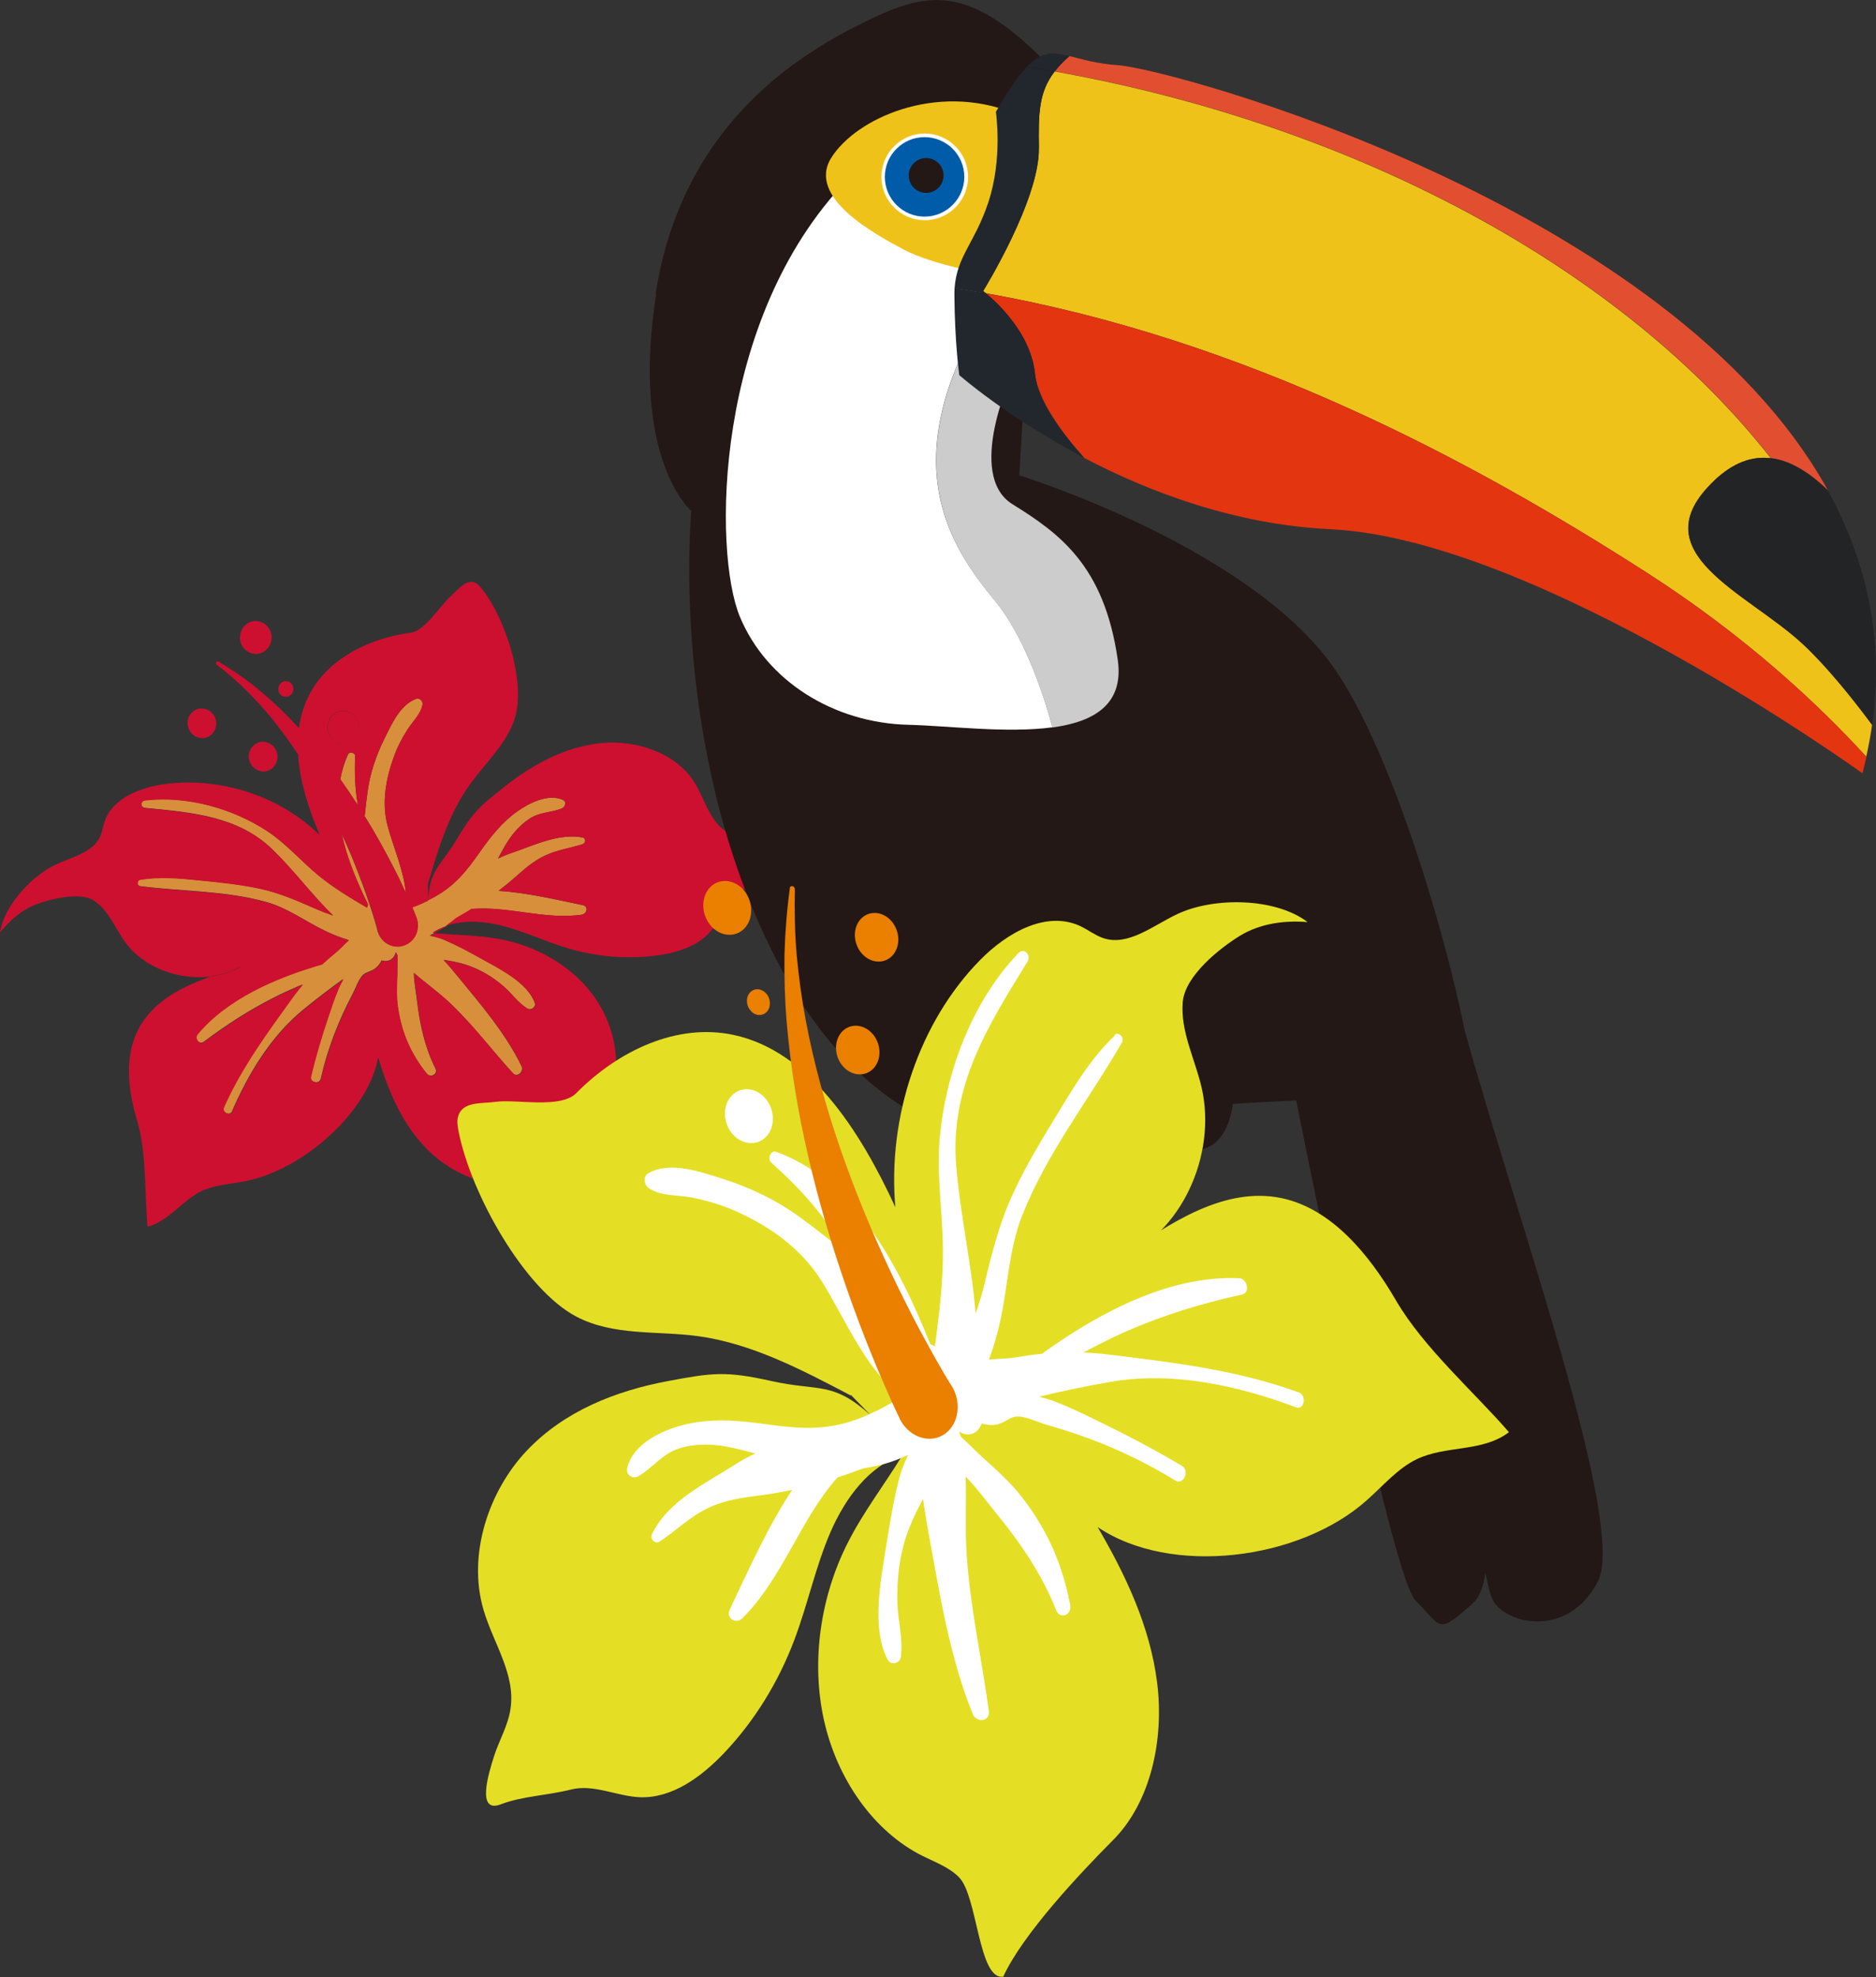 <?xml version="1.0" encoding="UTF-8"?>
<svg id="_イヤー_2" data-name="レイヤー 2" xmlns="http://www.w3.org/2000/svg" viewBox="0 0 119.45 125.87">
  <rect x="0" y="0" width="119.45" height="125.87" fill="#333333" stroke="none"/>
  <defs>
    <style>
      .cls-1 {
        fill: #005ca9;
      }

      .cls-2 {
        fill: #e4df24;
      }

      .cls-3 {
        fill: #ea7f00;
      }

      .cls-4 {
        fill: #fff;
      }

      .cls-5 {
        fill: #efc21a;
      }

      .cls-6 {
        fill: #ccc;
      }

      .cls-7 {
        fill: #cd1030;
      }

      .cls-8 {
        fill: #d78f3c;
      }

      .cls-9 {
        fill: #e33510;
      }

      .cls-10 {
        fill: #e24f30;
      }

      .cls-11 {
        fill: #231815;
      }

      .cls-12 {
        fill: #22272d;
      }

      .cls-13 {
        fill: #232426;
      }
    </style>
  </defs>
  <g id="_イヤー_1-2" data-name="レイヤー 1">
    <g>
      <g>
        <path class="cls-8" d="M24.48,47.02c.44-.89,.99-2.15,2.01-2.53,.25-.09,.45,.16,.41,.37-.12,.61-.6,1.04-.94,1.56-.36,.55-.66,1.14-.88,1.75-.51,1.4-.79,2.94-.4,4.4,.35,1.32,1.03,2.83,1.16,4.27-.14-.3-.28-.6-.42-.9-.39-.79-.8-1.57-1.23-2.34-.31-.55-.63-1.1-.97-1.64,.05-.51,.11-1.03,.18-1.53,.16-1.19,.54-2.33,1.08-3.41Z"/>
        <path class="cls-8" d="M28.27,59.82c.8,.34,1.58,.76,2.33,1.18,1.19,.66,2.99,1.54,3.45,2.85,.09,.24-.23,.49-.47,.35-.6-.36-.97-.94-1.49-1.39-.74-.65-1.59-1.15-2.55-1.44-.45-.13-.88-.21-1.3-.27,.3,.33,.58,.66,.85,.99,1.48,1.8,3.12,3.71,4.12,5.79,.15,.32-.27,.75-.56,.43-1.36-1.49-2.53-3.07-4.01-4.47-.73-.69-1.54-1.26-2.29-1.91,0,.02,0,.03,0,.05,.02,.63,.15,1.26,.22,1.88,.17,1.4,.5,2.87,1.15,4.15,.18,.36-.3,.64-.56,.32-1.01-1.26-1.57-2.56-1.82-4.12-.12-.75-.08-1.46-.05-2.22,.01-.4,0-.79,.01-1.18-.04-.07-.07-.13-.1-.2-.03,.1-.06,.2-.12,.28-.14,.22-.41,.33-.68,.27h-.04s-.04-.02-.06-.03c-.09,.19-.22,.36-.38,.49-.26,.22-.59,.24-.8,.43-.28,.26-.47,.84-.65,1.18-.93,1.76-1.61,3.51-2.05,5.44-.09,.38-.72,.23-.63-.15,.31-1.3,.69-2.57,1.12-3.84,.2-.6,.4-1.2,.65-1.79,.03-.08,.16-.31,.29-.57-.86,.62-1.71,1.27-2.52,1.93-2.09,1.7-3.53,4.12-4.56,6.49-.14,.33-.67,.06-.52-.27,1.13-2.54,2.75-4.73,4.38-6.99,.21-.28,.42-.56,.64-.82-.63,.27-1.25,.54-1.85,.85-1.58,.8-3.04,1.75-4.44,2.8-.31,.23-.62-.23-.41-.48,1.88-2.25,4.97-3.6,7.93-4.45,.27-.25,.55-.49,.84-.73,.3-.24,.57-.55,.86-.81-.49-.15-.97-.33-1.45-.56-1.29-.61-2.4-1.47-3.79-1.86-2.6-.73-5.37-.67-8.04-1.01-.22-.03-.23-.38,0-.42,1.25-.2,2.49-.09,3.74,.04,1.31,.13,2.63,.26,3.91,.54,1.22,.27,2.33,.75,3.46,1.25,.39,.17,.78,.32,1.17,.45-1.36-1.32-2.45-2.83-3.86-4.2-2.18-2.12-5.15-2.36-8.09-2.64-.34-.03-.35-.45-.01-.49,2.67-.3,5.55,.51,7.75,1.95,1.22,.8,2.14,1.89,3.24,2.8,.95,.79,2.04,1.44,3.12,2.08,.03-.07,.05-.14,.07-.21-.7-1.41-1.34-2.94-1.67-4.49,.22,.48,.43,.96,.64,1.45,.32,.78,.62,1.56,.9,2.35,.14,.4,.27,.79,.4,1.19l.18,.59c.06,.19,.12,.4,.16,.58,.01,.05,.03,.11,.05,.16,.27,.7,1.03,1.04,1.7,.76,.67-.27,.99-1.06,.72-1.76h0c-.09-.24-.17-.43-.26-.64,.34-.12,.68-.27,1.01-.43v.08s0-.06,0-.09c.12-.06,.24-.12,.37-.19,1.36-.74,2.09-1.69,2.95-2.91,.67-.95,1.4-1.88,2.38-2.57,.75-.53,1.96-1.13,2.87-.73,.28,.12,.17,.47-.06,.56-.72,.28-1.4,.21-2.08,.67-.66,.45-1.14,1.04-1.53,1.71-.15,.26-.3,.53-.44,.8,.29-.14,.59-.27,.91-.37,1.37-.47,2.97-1.25,4.46-.97,.24,.05,.22,.36,.01,.43-.8,.26-1.59,.36-2.36,.71-.77,.36-1.33,.86-1.95,1.41-.33,.29-.68,.57-1.04,.85,1.83,.12,3.68,.56,5.36,.91,.39,.08,.27,.56-.07,.61-2.34,.33-4.67-.55-6.96-.37-.34,.21-.68,.41-1.02,.6-.21,.18-.44,.35-.67,.51-.29,.1-.57,.23-.84,.4,.05,0,.1,0,.15,.01-.11,.06-.22,.12-.33,.17,.31,.06,.61,.14,.9,.26Z"/>
        <path class="cls-8" d="M22.61,48.14c-.04,1.07-.01,2.11,.18,3.13-.36-.56-.74-1.12-1.12-1.66,.1-.53,.25-1.06,.49-1.58,.09-.21,.47-.11,.46,.11Z"/>
        <path class="cls-7" d="M13.41,62.15c.64-.23,1.3-.43,1.95-.62-.6,.33-1.26,.54-1.95,.62Z"/>
        <path class="cls-7" d="M30.08,57.86c2.29-.19,4.62,.7,6.96,.37,.34-.05,.47-.53,.07-.61-1.68-.35-3.53-.79-5.36-.91,.36-.27,.71-.55,1.04-.85,.62-.55,1.18-1.05,1.95-1.41,.77-.36,1.56-.46,2.36-.71,.21-.07,.23-.39-.01-.43-1.49-.28-3.09,.5-4.46,.97-.31,.11-.62,.23-.91,.37,.14-.27,.29-.53,.44-.8,.39-.66,.87-1.26,1.53-1.71,.68-.46,1.36-.39,2.08-.67,.23-.09,.34-.43,.06-.56-.91-.4-2.12,.2-2.87,.73-.98,.69-1.71,1.62-2.38,2.57-.86,1.22-1.59,2.17-2.95,2.91-.12,.07-.24,.13-.37,.19,.1-1.98,.78-2.13,1.84-3.91,1.01-1.69,1.44-2.07,3.01-3.31,1.76-1.39,3.83-2.54,6.11-2.78,2.28-.24,4.8,.62,5.98,2.47,.7,1.11,.98,2.56,2.15,3.23,.58,.33,1.28,.4,1.92,.63,.63,.23,2.22,.81,1.22,1.37-.88,.49-1.58,1.25-2.46,1.87-.83,.59-1.12,1.63-1.77,2.39-.88,1.03-2.35,1.45-3.75,1.59-1.8,.19-3.64,.02-5.37-.5-1.44-.43-2.79-1.09-4.25-1.45-1.15-.28-2.43-.35-3.52,.03,.23-.16,.46-.33,.67-.51,.34-.19,.68-.39,1.02-.6Z"/>
        <path class="cls-7" d="M27.27,57.33h0s0,.05,0,.08v-.08Z"/>
        <path class="cls-7" d="M28.39,58.97c-.22,.15-.45,.29-.68,.41-.05,0-.1,0-.15-.01,.26-.17,.54-.3,.84-.4Z"/>
        <path class="cls-7" d="M0,59.37c.61-.78,1.4-1.47,2.36-1.82,.96-.35,2.77-.78,3.62-.22,.95,.63,1.34,1.76,2.01,2.67,1.18,1.61,3.39,2.41,5.43,2.16,.64-.23,1.3-.43,1.95-.62-.6,.33-1.26,.54-1.95,.62-1.8,.64-3.5,1.52-4.44,3.06-1.11,1.81-.86,4.09-.25,6.11,.61,2.02,.47,4.68,.67,6.76,1.37-.36,2.19-1.68,3.46-2.28,.82-.38,1.77-.43,2.67-.6,3.72-.69,7.91-4.39,8.55-7.9,.61,2.03,1.44,4.06,2.92,5.65s3.73,2.68,5.95,2.39c1.88-.24,5.38-.6,7.23-.19,.83-.69-1.67-2.76-1.68-3.8,0-.57,.24-1.12,.42-1.66,.69-2.15,.18-4.58-1.21-6.42-1.39-1.84-3.59-3.08-5.95-3.51-1.33-.24-2.69-.24-4.04-.36-.11,.06-.22,.12-.33,.17,.31,.06,.61,.14,.9,.26,.8,.34,1.58,.76,2.33,1.18,1.19,.66,2.99,1.54,3.45,2.85,.09,.24-.23,.49-.47,.35-.6-.36-.97-.94-1.49-1.39-.74-.65-1.59-1.15-2.55-1.44-.45-.13-.88-.21-1.3-.27,.3,.33,.58,.66,.85,.99,1.48,1.8,3.12,3.71,4.12,5.79,.15,.32-.27,.75-.56,.43-1.36-1.49-2.53-3.07-4.01-4.47-.73-.69-1.54-1.26-2.29-1.91,0,.02,0,.03,0,.05,.02,.63,.15,1.26,.22,1.88,.17,1.4,.5,2.87,1.15,4.15,.18,.36-.3,.64-.56,.32-1.01-1.26-1.57-2.56-1.82-4.12-.12-.75-.08-1.46-.05-2.22,.01-.4,0-.79,.01-1.18-.04-.07-.07-.13-.1-.2-.03,.1-.06,.2-.12,.28-.14,.22-.41,.33-.68,.27h-.04s-.04-.02-.06-.03c-.09,.19-.22,.36-.38,.49-.26,.22-.59,.24-.8,.43-.28,.26-.47,.84-.65,1.18-.93,1.76-1.61,3.51-2.05,5.44-.09,.38-.72,.23-.63-.15,.31-1.3,.69-2.57,1.12-3.84,.2-.6,.4-1.2,.65-1.79,.03-.08,.16-.31,.29-.57-.86,.62-1.71,1.27-2.52,1.93-2.09,1.7-3.53,4.12-4.56,6.49-.14,.33-.67,.06-.52-.27,1.13-2.54,2.75-4.73,4.38-6.99,.21-.28,.42-.56,.64-.82-.63,.27-1.25,.54-1.85,.85-1.58,.8-3.04,1.75-4.44,2.8-.31,.23-.62-.23-.41-.48,1.88-2.25,4.97-3.6,7.93-4.45,.27-.25,.55-.49,.84-.73,.3-.24,.57-.55,.86-.81-.49-.15-.97-.33-1.45-.56-1.29-.61-2.4-1.47-3.79-1.86-2.6-.73-5.37-.67-8.04-1.01-.22-.03-.23-.38,0-.42,1.25-.2,2.49-.09,3.74,.04,1.31,.13,2.63,.26,3.91,.54,1.22,.27,2.33,.75,3.46,1.25,.39,.17,.78,.32,1.17,.45-1.36-1.32-2.45-2.83-3.86-4.2-2.18-2.12-5.15-2.36-8.09-2.64-.34-.03-.35-.45-.01-.49,2.67-.3,5.55,.51,7.75,1.95,1.22,.8,2.14,1.89,3.24,2.8,.95,.79,2.04,1.44,3.12,2.08,.03-.07,.05-.14,.07-.21-.7-1.41-1.34-2.94-1.67-4.49,.22,.48,.43,.96,.64,1.45,.32,.78,.62,1.56,.9,2.35,.14,.4,.27,.79,.4,1.19l.18,.59c.06,.19,.12,.4,.16,.58,.01,.05,.03,.11,.05,.16,.27,.7,1.03,1.04,1.7,.76,.67-.27,.99-1.06,.72-1.76h0c-.09-.24-.17-.43-.26-.64,.34-.12,.68-.27,1.01-.43l-.03-1.05c.64-2.19,1.31-4.43,2.65-6.31,1.01-1.42,2.41-2.66,2.9-4.3,.69-2.29-.6-6.3-2.12-8.21-.12-.15-.25-.31-.43-.38-.58-.23-1.06,.44-1.52,.84-.68,.59-1.65,2.23-2.57,2.35-2.51,.32-5.01,1.53-6.26,3.59-.47,.78-.74,1.62-.86,2.48-.35-.38-.7-.75-1.06-1.1-.62-.6-1.27-1.17-1.94-1.7-.68-.52-1.39-1-2.12-1.43-.05-.03-.11-.02-.14,.03-.04,.05-.02,.12,.02,.16h0c.67,.51,1.31,1.06,1.9,1.65,.59,.59,1.16,1.21,1.69,1.87,.57,.71,1.1,1.44,1.6,2.2,.11,1.74,.69,3.52,1.38,5.14-2.47-2.45-6.22-3.7-9.77-3.27-1.65,.2-3.45,.93-3.94,2.42-.1,.31-.14,.65-.28,.95-.47,1.02-1.82,1.29-2.87,1.79-1.55,.74-3.31,2.71-3.5,4.33Zm23.22-7.41c.05-.51,.11-1.03,.18-1.53,.16-1.19,.54-2.33,1.08-3.41,.44-.89,.99-2.15,2.01-2.53,.25-.09,.45,.16,.41,.37-.12,.61-.6,1.04-.94,1.56-.36,.55-.66,1.14-.88,1.75-.51,1.4-.79,2.94-.4,4.4,.35,1.32,1.03,2.83,1.16,4.27-.14-.3-.28-.6-.42-.9-.39-.79-.8-1.57-1.23-2.34-.31-.55-.63-1.1-.97-1.64Zm-1.56-2.36c.1-.53,.25-1.06,.49-1.58,.09-.21,.47-.11,.46,.11-.04,1.07-.01,2.11,.18,3.13-.36-.56-.74-1.12-1.12-1.66Zm-.81-3.28c-.01-.58,.43-1.06,.98-1.07,.56,0,1.02,.45,1.03,1.03,.01,.58-.43,1.06-.98,1.07-.56,0-1.02-.45-1.03-1.03Z"/>
        <path class="cls-7" d="M12.88,46.99c-.5,0-.92-.41-.94-.93-.01-.52,.39-.96,.89-.96,.5,0,.92,.41,.94,.93,.01,.52-.39,.96-.89,.96Z"/>
        <path class="cls-7" d="M16.31,41.63c-.56,0-1.02-.45-1.03-1.03-.01-.58,.43-1.06,.98-1.07,.56,0,1.02,.45,1.03,1.03,.01,.58-.43,1.06-.98,1.07Z"/>
        <path class="cls-7" d="M16.73,47.22c.5,0,.92,.41,.94,.93,.01,.52-.39,.96-.89,.96-.5,0-.92-.41-.94-.93-.01-.52,.39-.96,.89-.96Z"/>
        <path class="cls-7" d="M18.21,44.36c-.27,0-.49-.21-.49-.49,0-.28,.2-.5,.47-.51,.27,0,.49,.21,.49,.49,0,.28-.2,.5-.47,.51Z"/>
        <path class="cls-7" d="M21.84,45.26c.56,0,1.02,.45,1.03,1.03,.01,.58-.43,1.06-.98,1.07-.56,0-1.02-.45-1.03-1.03-.01-.58,.43-1.06,.98-1.07Z"/>
      </g>
      <g>
        <path class="cls-11" d="M41.75,18.68c1.65-10.53,8.83-15.05,13.02-17.14,4.19-2.09,6.88-2.84,12.39,3.01l-1.77,17.4-.49,8.31s15.01,4.64,20.25,12.57c3.62,5.48,6.88,16.62,8.11,22.77h0c3.35,12.06,10.34,31.51,8.47,35.1-1.88,3.58-5.8,2.73-6.66,1.19-.16-.29-.33-.93-.49-1.77-.12,.87-.37,1.56-.8,1.94-2.29,2.05-1.94,1.54-3.65-.17-1.39-1.39-5.96-23.67-7.6-31.84-1.38,.07-2.76,.14-4.03,.22-.25,1.79-1.07,2.94-2.46,2.94-1.06,0-2.84-1.41-4.1-2.56-.93-.07-4.79-.32-5.18,.47-.45,.9-2.84,1.5-5.21,1.05-2.37-.45-7.65-2.77-11.83-10.54-7.23-13.44-5.7-29.1-5.7-29.1,0,0-3.89-3.29-2.24-13.83Z"/>
        <path class="cls-6" d="M62.82,19.63l1.65,4.12s-3.03,6.47,0,8.35c3.03,1.88,5.84,3.93,6.7,9.9,.41,2.85-1.52,3.95-4.16,4.31-.71-2.67-1.95-5.97-3.61-7.99-2.86-3.49-6.57-8.84-.58-18.69Z"/>
        <path class="cls-4" d="M53.93,11.46l6.85,3.05,2.04,5.11c-6,9.85-2.29,15.2,.58,18.69,1.65,2.01,2.9,5.32,3.61,7.99-2.9,.39-6.65-.1-9.15-.16-4.78-.11-9.05-2.79-10.75-6.88-1.71-4.1-1.71-18.94,6.83-27.8Z"/>
        <path class="cls-5" d="M64.47,7.17c-4.87-1.92-9.98,.36-11.55,2.89-1.56,2.53,2.83,4.87,4.63,5.83,1.8,.96,5.29,1.56,5.29,1.56l1.62-8.12v-2.16Z"/>
        <path class="cls-10" d="M67.16,4.55c.25-.32,.55-.65,.94-.98,.77,.19,1.72,.49,3.09,.58,3.39,.24,35.09,8.8,45.19,27.05-1.21-1.17-2.41-1.89-3.62-2.04-9.32-11.9-26.09-21.13-45.6-24.62Z"/>
        <path class="cls-5" d="M66.15,9.43c-.04-2.25,0-3.58,1-4.88,19.5,3.49,36.28,12.72,45.6,24.62-1.21-.15-2.41,.29-3.61,1.43-4.81,4.57,2.1,7.1,5.65,10.4,1.47,1.37,3.06,3.33,4.41,5.14-.09,.67-.22,1.34-.37,2.03-2.91-3.18-7.53-7.58-13.98-11.72-11.17-7.17-25.57-14.86-42.07-17.78-.12-.1-.19-.15-.19-.15,0,0,3.61-5.83,3.55-9.11Z"/>
        <path class="cls-13" d="M109.14,30.6c1.2-1.14,2.41-1.58,3.61-1.43,1.2,.15,2.41,.87,3.62,2.04,2.44,4.41,3.62,9.38,2.84,14.94-1.35-1.82-2.94-3.77-4.41-5.14-3.55-3.31-10.46-5.83-5.65-10.4Z"/>
        <path class="cls-9" d="M62.79,18.68c16.5,2.92,30.9,10.61,42.07,17.78,6.44,4.14,11.07,8.53,13.98,11.72-.08,.35-.16,.7-.25,1.05,0,0-20.67-14.92-33.88-15.54-6.06-.29-11.54-2.37-15.68-4.54-1.36-1.53-2.94-3.63-3.12-5.33-.26-2.59-2.45-4.58-3.11-5.12Z"/>
        <path class="cls-12" d="M62.79,18.68c.66,.55,2.86,2.54,3.11,5.12,.17,1.71,1.75,3.81,3.12,5.33-4.89-2.56-7.94-5.25-7.94-5.25,0,0-.29-2.07-.31-5.08,0-.16,0-.31,.01-.46,.67,.1,1.34,.21,2.01,.33Z"/>
        <path class="cls-12" d="M66.15,9.43c.06,3.28-3.55,9.11-3.55,9.11,0,0,.07,.05,.19,.15-.67-.12-1.34-.23-2.01-.33,.14-2.06,1.28-2.87,2.15-5.48,.93-2.8,.48-5.76,.48-5.76,.81-1.39,1.43-2.3,1.97-2.86,.59,.09,1.19,.2,1.77,.3-1,1.3-1.04,2.63-1,4.88Z"/>
        <path class="cls-12" d="M67.16,4.55c-.59-.11-1.18-.21-1.77-.3,.95-.99,1.65-.94,2.71-.68-.38,.33-.69,.65-.94,.98Z"/>
        <g>
          <path class="cls-1" d="M56.23,11.26c0,1.46,1.18,2.65,2.65,2.65,1.46,0,2.65-1.18,2.65-2.65s-1.18-2.65-2.65-2.65c-1.46,0-2.65,1.18-2.65,2.65Z"/>
          <path class="cls-4" d="M56.12,11.26c0-1.52,1.24-2.76,2.76-2.76s2.76,1.24,2.76,2.76-1.24,2.76-2.76,2.76c-1.52,0-2.76-1.24-2.76-2.76Zm.22,0c0,1.4,1.14,2.53,2.53,2.53s2.53-1.14,2.53-2.53c0-1.4-1.14-2.53-2.53-2.53-1.4,0-2.53,1.14-2.53,2.53Z"/>
        </g>
        <path class="cls-11" d="M57.86,11.17c0,.61,.5,1.11,1.11,1.11s1.11-.5,1.11-1.11c0-.61-.5-1.11-1.11-1.11s-1.11,.5-1.11,1.11Z"/>
      </g>
      <g>
        <path class="cls-2" d="M54.18,88.84c-3.14-1.65-6.34-3.33-9.78-3.79-2.59-.34-5.33,0-7.69-1.23-3.29-1.71-6.72-7.78-7.51-11.79-.06-.32-.12-.65-.03-.96,.28-.98,1.5-.8,2.4-.93,1.31-.18,4.12,.46,5.12-.55,2.72-2.75,6.45-4.47,10.01-3.71,4.81,1.02,8.05,6.06,10.31,10.97-.51-5.78,1.54-11.8,5.37-15.71,1.77-1.81,4.31-3.22,6.48-2.15,.46,.23,.88,.55,1.36,.72,1.61,.56,3.2-.8,4.76-1.53,2.3-1.08,6.22-1.05,8.28,.52-1.47-.12-3.01,.08-4.31,.87-1.3,.8-3.49,2.54-3.64,4.21-.16,1.88,.78,3.63,1.2,5.45,1,4.34-1.37,9.35-5.13,10.8,3.12-2.21,6.62-4.51,10.22-3.76,3.14,.66,5.54,3.51,7.29,6.52,1.76,3.01,4.96,5.81,7.19,8.38-1.69,1.29-3.99,.82-5.87,1.72-1.21,.58-2.15,1.7-3.19,2.62-4.28,3.82-12.48,4.85-17.13,1.7,1.77,3.03,3.34,6.32,3.79,9.92,.45,3.6-.4,7.59-2.81,10.01-2.04,2.05-5.73,5.95-6.99,8.69-1.58,.25-1.63-5.14-2.82-6.33-.65-.65-1.51-.95-2.31-1.35-3.13-1.56-5.46-4.91-6.29-8.67-.83-3.76-.2-7.87,1.51-11.25,1-1.98,2.34-3.71,3.49-5.59-2.09,.64-3.62,2.69-4.58,4.89-.95,2.2-1.45,4.61-2.3,6.86-1.02,2.71-2.55,5.17-4.45,7.18-1.48,1.56-3.33,2.9-5.35,2.84-1.49-.05-2.97-.86-4.43-.49-1.55,.39-3.07,.41-4.46,.94-1.58,.61-.77-2-.44-3.04,.33-1.04,.91-1.98,1.06-3.07,.32-2.19-1.1-4.15-1.72-6.26-1.04-3.53,.33-7.58,2.74-10.13,2.41-2.55,5.68-3.81,8.93-4.43,2.91-.55,3.75-.66,6.64-.02,3.09,.69,3.88-.02,6.34,2.18l-1.27-1.3Z"/>
        <path class="cls-4" d="M70.98,65.93c-1.4,1.31-2.43,2.97-3.45,4.65-1.07,1.76-2.17,3.53-3.04,5.43-.84,1.8-1.32,3.71-1.79,5.66-.16,.67-.36,1.31-.58,1.95-.25-3.14-.97-6.19-1.24-9.45-.41-5.06,2.1-8.99,4.53-12.93,.28-.45-.2-.94-.56-.57-2.85,2.96-4.61,7.41-5.01,11.73-.22,2.39,.18,4.75,.2,7.13,.02,2.05-.24,4.12-.51,6.17-.1-.04-.2-.09-.3-.14-2.04-5.1-4.9-10.48-9.82-12.24-.33-.12-.57,.45-.3,.69,1.85,1.66,3.5,3.43,4.69,5.72-.91-.77-1.85-1.49-2.78-2.18-1.53-1.13-3.2-1.93-4.95-2.49-1.43-.45-3.42-1.18-4.81-.36-.34,.2-.24,.74,.04,.93,.81,.54,1.76,.42,2.68,.59,.97,.18,1.93,.47,2.85,.87,2.1,.94,4.13,2.32,5.46,4.42,1.51,2.39,2.86,5.79,5.13,7.36-.8,.56-1.67,1.01-2.62,1.39-2.13,.85-3.91,.7-6.13,.39-1.72-.24-3.49-.38-5.2,.07-1.31,.34-3.14,1.16-3.53,2.72-.12,.48,.38,.73,.7,.54,.99-.58,1.55-1.49,2.72-1.81,1.14-.32,2.27-.24,3.4,.02,.45,.1,.89,.22,1.33,.34-.44,.2-.87,.43-1.28,.7-1.82,1.17-4.22,2.26-5.29,4.41-.17,.35,.21,.68,.49,.49,1.05-.7,1.9-1.56,3.03-2.11,1.14-.55,2.24-.68,3.45-.84,.65-.08,1.3-.2,1.95-.34-1.57,2.38-2.8,5.15-3.97,7.61-.27,.58,.4,.95,.77,.59,2.57-2.51,3.73-6.37,6.09-8.99,.56-.18,1.11-.38,1.65-.58,.99-.14,1.94-.42,2.84-.85-.21,.45-.41,.91-.54,1.4-.36,1.36-.6,2.79-.82,4.19-.35,2.2-1.02,5.41,.06,7.44,.2,.38,.78,.27,.84-.18,.15-1.14-.18-2.24-.22-3.39-.05-1.64,.15-3.24,.73-4.75,.27-.7,.59-1.32,.9-1.91,.1,.73,.23,1.45,.35,2.15,.7,3.84,1.36,7.98,2.82,11.55,.22,.55,1.12,.51,1.02-.22-.46-3.34-1.18-6.55-1.41-9.94-.11-1.66-.01-3.31-.06-4.96,.02,.02,.04,.04,.06,.06,.7,.73,1.32,1.59,1.97,2.38,1.45,1.78,2.85,3.82,3.72,6.05,.24,.63,1.03,.34,.9-.33-.51-2.65-1.48-4.8-3.06-6.84-.76-.98-1.62-1.73-2.51-2.54-.47-.43-.91-.89-1.38-1.31-.04-.12-.09-.23-.13-.34,.14,.08,.28,.15,.43,.17,.39,.07,.76-.13,.95-.53l.03-.06s.02-.07,.03-.1c.3,.1,.62,.13,.92,.08,.5-.08,.84-.46,1.25-.51,.56-.07,1.42,.36,1.97,.52,2.91,.82,5.57,1.94,8.2,3.55,.52,.32,.94-.63,.41-.94-1.8-1.07-3.62-2.02-5.48-2.92-.88-.43-1.76-.85-2.67-1.2-.12-.05-.51-.16-.93-.28,1.52-.37,3.07-.69,4.59-.95,3.92-.67,8.06,.24,11.77,1.63,.52,.19,.69-.76,.17-.95-3.99-1.45-8.04-1.91-12.17-2.42-.52-.06-1.04-.1-1.55-.12,.89-.47,1.79-.93,2.71-1.34,2.4-1.05,4.87-1.8,7.39-2.35,.56-.12,.32-1.02-.17-1.04-4.36-.2-8.81,2.1-12.57,4.81-.54,.05-1.08,.13-1.62,.22-.56,.1-1.17,.09-1.75,.15,.29-.77,.52-1.57,.71-2.41,.5-2.27,.55-4.59,1.4-6.75,1.59-4.02,4.25-7.37,6.36-11.03,.18-.31-.23-.72-.48-.48Z"/>
        <path class="cls-3" d="M50.29,56.56c-.19,1.38-.3,2.79-.34,4.21-.02,1.42,.02,2.86,.14,4.29,.24,2.87,.72,5.75,1.38,8.59,.66,2.84,1.49,5.65,2.46,8.42,.48,1.38,1,2.76,1.55,4.12,.28,.68,.56,1.36,.86,2.04l.45,1.02c.16,.35,.31,.67,.49,1.04v.02c.56,1.11,1.77,1.59,2.72,1.07,.94-.52,1.26-1.84,.71-2.95-.04-.08-.09-.17-.14-.24-.16-.24-.34-.56-.51-.84l-.51-.89c-.34-.6-.67-1.21-1-1.82-.65-1.23-1.28-2.48-1.87-3.74-1.19-2.53-2.26-5.13-3.18-7.79-.91-2.66-1.67-5.37-2.19-8.13-.26-1.38-.45-2.77-.58-4.17-.12-1.39-.15-2.79-.12-4.19h0c0-.11-.07-.2-.16-.21-.09-.01-.16,.05-.17,.14Z"/>
        <g>
          <path class="cls-3" d="M54.94,60.77c.59,.6,1.47,.59,1.95-.02,.48-.61,.39-1.59-.2-2.19-.59-.6-1.47-.59-1.95,.02-.48,.61-.39,1.59,.2,2.19Z"/>
          <path class="cls-3" d="M45.34,59.02c.66,.66,1.62,.65,2.15-.02,.53-.68,.43-1.76-.22-2.43-.66-.66-1.62-.65-2.15,.02-.53,.68-.43,1.76,.22,2.43Z"/>
          <path class="cls-3" d="M53.74,67.95c.59,.6,1.47,.59,1.95-.02,.48-.61,.39-1.59-.2-2.19-.59-.6-1.47-.59-1.95,.02-.48,.61-.39,1.59,.2,2.19Z"/>
          <path class="cls-3" d="M47.83,64.38c.31,.32,.77,.31,1.03-.01,.25-.32,.21-.84-.11-1.16-.31-.32-.77-.31-1.03,.01-.25,.32-.21,.84,.11,1.15Z"/>
          <path class="cls-4" d="M46.72,72.28c.66,.66,1.62,.65,2.15-.02,.53-.68,.43-1.76-.22-2.43s-1.62-.65-2.15,.02c-.53,.68-.43,1.76,.22,2.43Z"/>
        </g>
      </g>
    </g>
  </g>
</svg>